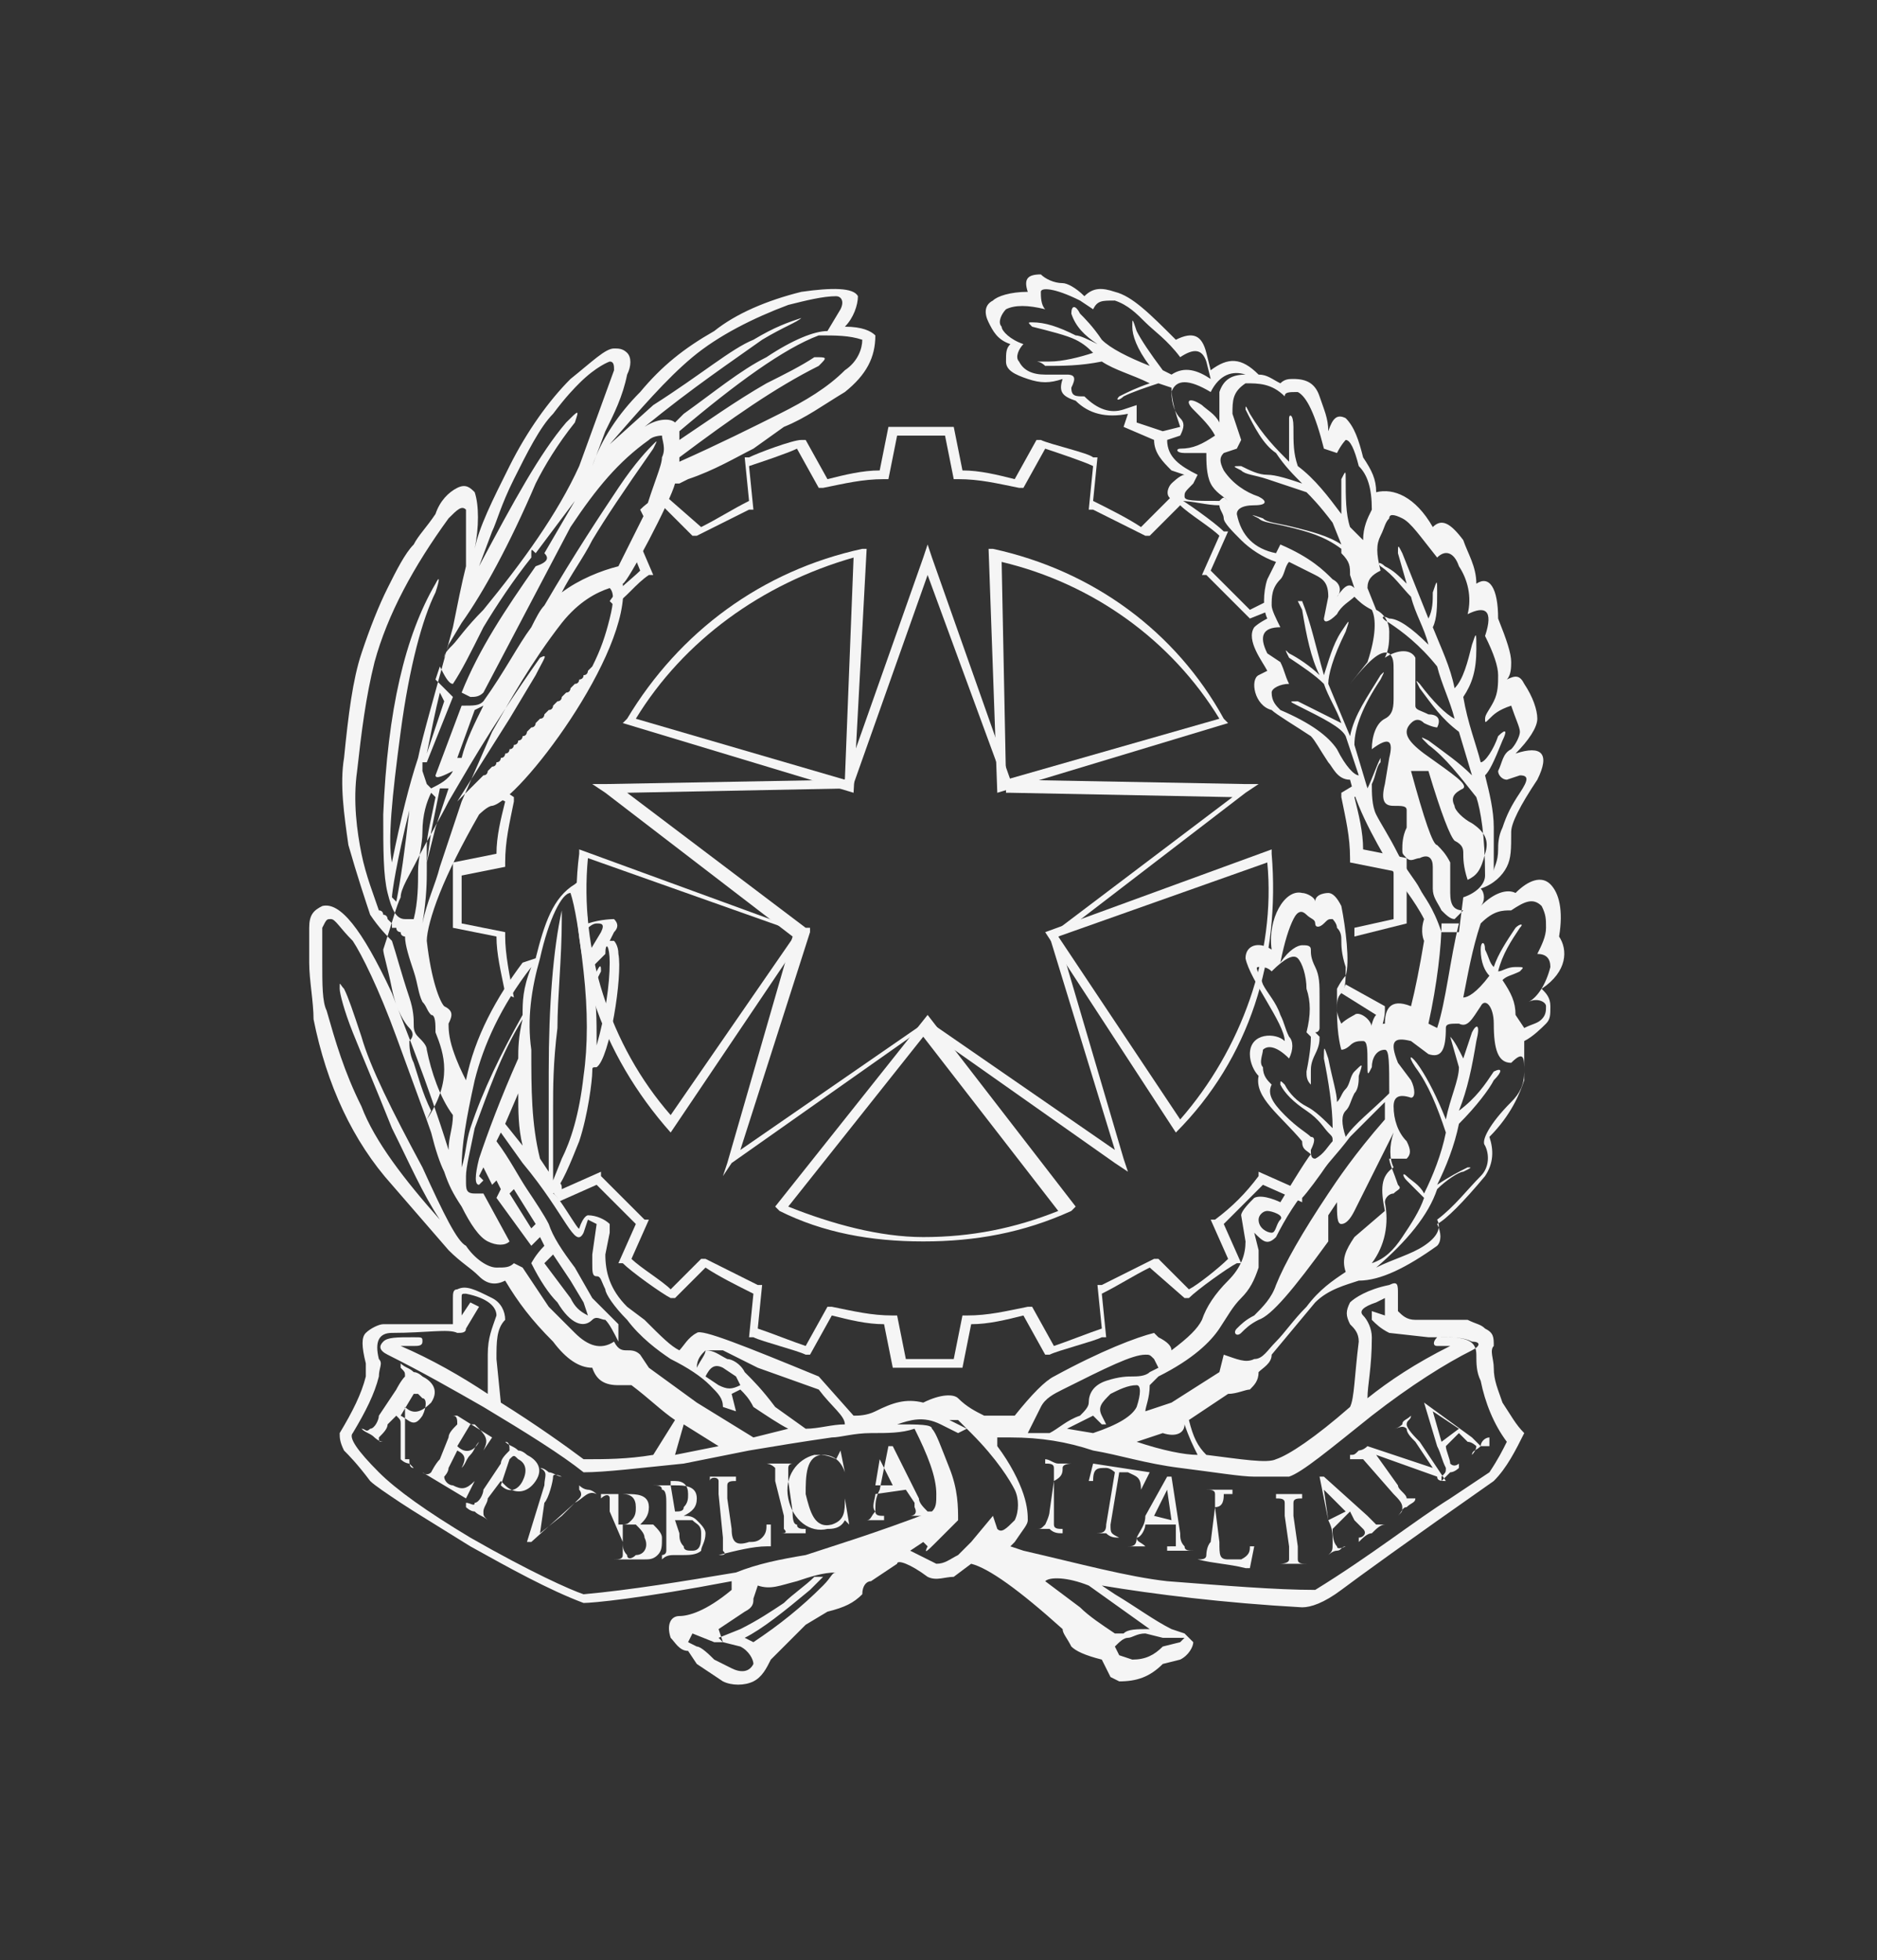 <?xml version="1.0" encoding="utf-8"?>
<svg version="1.1" id="Livello_1" xmlns="http://www.w3.org/2000/svg" xmlns:xlink="http://www.w3.org/1999/xlink" x="0px" y="0px"
	 viewBox="0 0 43.1 45" style="enable-background:new 0 0 43.1 45;" xml:space="preserve">
<rect x="0" y="0" width="43.1" height="45" fill="#333333" stroke="none"/>
<style type="text/css">
	.st0{fill:#F5F5F5;}
	.st1{fill-rule:evenodd;clip-rule:evenodd;fill:#F5F5F5;}
</style>
<g>
	<g>
		<path class="st0" d="M21.2,28.5c-1.2,0-2.3-0.2-3.3-0.7l-0.1-0.1l3.5-4.4l3.4,4.4l-0.1,0.1C23.5,28.3,22.4,28.5,21.2,28.5
			L21.2,28.5z M18.1,27.7c1,0.4,2.1,0.7,3.1,0.7c1.1,0,2.1-0.2,3.1-0.6l-3.1-4L18.1,27.7L18.1,27.7z M27,26l-3-4.6l5.2-1.9v0.1
			C29.4,22,28.7,24.3,27,26L27,26L27,26z M24.3,21.5l2.8,4.2c1.4-1.6,2.2-3.8,2-5.9L24.3,21.5L24.3,21.5z M15.4,26L15.4,26
			c-1.6-1.8-2.4-4.1-2.1-6.4v-0.1l5.2,1.9L15.4,26L15.4,26z M13.5,19.7c-0.2,2.1,0.5,4.3,1.9,5.9l2.9-4.2L13.5,19.7L13.5,19.7z
			 M22.9,18.2l-0.2-5.6h0.1c2.3,0.5,4.2,1.9,5.3,3.9l0.1,0.1L22.9,18.2L22.9,18.2z M23,12.9l0.1,5l4.9-1.4
			C26.9,14.7,25.1,13.4,23,12.9L23,12.9z M19.6,18.2l-5.3-1.6l0.1-0.1c1.2-2,3.1-3.4,5.4-3.9h0.1L19.6,18.2L19.6,18.2z M14.6,16.5
			l4.8,1.4l0.2-5.1C17.5,13.4,15.7,14.7,14.6,16.5L14.6,16.5z"/>
		<path class="st0" d="M21.3,13.2L19.6,18v0.1h-0.1l-5.1,0.1l4.1,3.1h0.1v0.1l-1.6,5l4.2-2.9h0.1h0.1l4.2,2.9l-1.5-4.9v-0.1h0.1
			l4.1-3.1l-5.1-0.1h-0.1v-0.1L21.3,13.2z M19.4,17.9l1.8-5.1l0.1-0.3l0.1,0.3l1.8,5.1l5.4,0.1h0.3l-0.3,0.2l-4.3,3.3l1.5,5.1
			l0.1,0.3l-0.3-0.2l-4.4-3.1l-4.4,3.1L16.6,27l0.1-0.3l1.5-5.2l-4.3-3.3L13.6,18h0.3L19.4,17.9z"/>
		<path class="st1" d="M24.7,37.3c0,0.1,0,0.2,0.1,0.2c0.1,0.1,0.2,0.1,0.3,0.1L24.7,37.3z"/>
		<path class="st1" d="M11.8,28.7L11.8,28.7L11.8,28.7z"/>
		<path class="st1" d="M11.3,27.7l0.5,0.9L11.3,27.7z"/>
		<path class="st1" d="M35.8,21.5c0.1-0.6,0-1-0.2-1.2s-0.5-0.1-0.8,0.2c-0.2-0.1-0.5,0-0.8,0.3c0.1-0.1,0.1-0.3,0-0.4
			c0.3-0.1,0.5-0.3,0.6-0.5s0.1-0.4,0.1-0.8c0-0.2,0.2-0.6,0.6-1.2c0.3-0.6,0.1-0.8-0.5-0.6c0.3-0.3,0.5-0.6,0.5-0.8
			c0-0.2-0.1-0.5-0.3-0.8c-0.1-0.2-0.2-0.2-0.4-0.1c0.1-0.1,0.1-0.3,0.1-0.4c0-0.2-0.1-0.5-0.3-1c0-0.7-0.2-1-0.5-0.8
			c0-0.4-0.2-0.7-0.3-1c-0.3-0.4-0.5-0.5-0.7-0.3c-0.4-0.7-0.9-0.9-1.3-0.8c0-0.3-0.1-0.5-0.3-0.8c-0.1-0.4-0.2-0.7-0.4-0.9
			c-0.2-0.1-0.3,0-0.4,0.3c0-0.3-0.1-0.5-0.2-0.8S30,8.7,29.7,8.7c-0.1,0-0.2,0-0.3,0.1c-0.2-0.1-0.3-0.2-0.5-0.2
			c-0.4-0.4-0.7-0.4-1.1-0.1l-0.1-0.4c-0.1-0.4-0.3-0.5-0.7-0.3c-0.6-0.6-1-1-1.4-1.1c-0.3-0.1-0.5-0.1-0.7,0.1
			c-0.2-0.2-0.4-0.3-0.5-0.3c-0.2,0-0.4-0.1-0.5-0.2c-0.3,0-0.4,0.1-0.3,0.4c-0.4,0-0.7,0.1-0.8,0.2c-0.2,0.1-0.2,0.3-0.1,0.5
			s0.2,0.4,0.5,0.5c-0.1,0.1-0.1,0.2-0.1,0.4s0.2,0.3,0.5,0.4c0.3,0.1,0.5,0.1,0.8,0c-0.1,0.3,0,0.4,0.3,0.5
			c0.3,0.3,0.7,0.4,1.2,0.3l-0.1,0.3l0.7,0.3c0,0.3,0.2,0.5,0.4,0.7l0.3,0.1c-0.1,0-0.3,0.2-0.3,0.2c-0.1,0.1-0.2,0.4,0.2,0.4
			c0.3,0,0.6,0.1,0.9,0.1c0,0.1,0.1,0.2,0.1,0.3s0.2,0.3,0.4,0.5c0.2,0.2,0.5,0.4,0.8,0.5c0,0-0.1,0.2-0.2,0.4
			c-0.1,0.3-0.1,0.7,0,0.9c0,0-0.2,0.1-0.3,0.2c-0.2,0.3,0.2,0.8,0.3,1l-0.2,0.1c-0.2,0.1-0.1,0.7,0.3,0.8c0.1,0.1,0.6,0.4,0.9,0.6
			c0.1,0.1,0.2,0.3,0.4,0.6c0.1,0.1,0.2,0.4,0.5,0.4c0.2,0.8,0.7,1.6,1.1,2.3c0,0,0.4,0.5,0.6,0.9c-0.1,0.3,0,0.5,0,0.5
			c-0.1,0.6-0.2,1.1-0.3,1.5c-0.5-0.2-0.6,0.1-0.6,0.4c0,0-0.2,0-0.3,0.1c0-0.2-0.3-0.4-0.4-0.3c0,0-0.2,0.1-0.3,0.2
			c0,0-0.1-0.2-0.1-0.3c0-0.1,0-0.4,0-0.5c0,0,0.1-0.2,0.2-0.3c0.1-0.3,0-1.1-0.1-1.6c-0.1-0.2-0.2-0.3-0.3-0.3c0,0-0.3,0-0.3,0.2
			c0-0.1-0.2-0.2-0.3-0.2c-0.4-0.1-0.8,0.6-0.7,1.3c-0.3-0.2-0.6-0.1-0.6,0.2c0.1,0.5,0.9,1.5,0.9,1.9c-0.2-0.2-0.8-0.2-0.8,0.3
			c0,0.2,0.1,0.4,0.2,0.5c-0.1,0.5,0.5,0.9,1,1.5c0,0.2,0.1,0.2,0.2,0.3c-0.1,0.1-0.7,1.1-0.7,1.1s-0.4-0.2-0.6-0.1
			c-0.1,0.1-0.3,0.3-0.3,0.4l0.1,0.6c0,0.3-0.1,0.6-0.4,0.9s-0.5,0.6-0.6,0.9c-0.1,0.2-0.3,0.4-0.7,0.7c0-0.1-0.1-0.2-0.3-0.3
			l-0.1-0.1c-0.4,0.1-1.2,0.4-2.3,1c-0.2,0.1-0.5,0.4-0.9,0.9h-0.7c-0.2-0.1-0.4-0.2-0.6-0.4c-0.1-0.1-0.4-0.1-0.8,0.1
			c-0.4-0.1-0.7,0-1.1,0.2c-0.2,0.1-0.4,0.1-0.5,0.1l-0.8-0.9c-1.7-0.7-2.7-1.1-2.8-1c-0.2,0.1-0.3,0.3-0.4,0.4
			c-0.2-0.1-0.4-0.3-0.8-0.7L14.4,30c-0.4-0.4-0.5-0.8-0.5-1.2l0.1-0.5c0-0.1,0-0.1,0-0.2c-0.1-0.1-0.3-0.2-0.5-0.2
			c0,0-0.1,0-0.2,0.3c0,0.1-0.5-0.8-0.6-0.8c0.2-0.2,0.4-0.7,0.6-1.2c0.2-0.6,0.3-1.4,0.3-1.6c0-0.1,0-0.1,0.1-0.1
			c0.3-0.2,0.6-2.1,0.5-2.6c0-0.2-0.1-0.3-0.1-0.3c-0.1,0-0.1,0-0.1,0l0.1-0.2c0.1-0.1,0.1-0.2,0-0.3c0,0-0.3,0-0.6,0.1
			c0-0.3-0.2-0.7-0.2-0.9c0-0.1-0.1,0-0.1,0c-0.5,0.3-0.7,0.9-0.9,1.7L12,22.1c-0.6,0.8-1.1,1.7-1.3,2.7c-0.1-0.2-0.2-0.4-0.3-0.7
			c-0.1-0.3-0.1-0.5-0.1-0.6c0.1-0.2,0.1-0.3-0.1-0.4c-0.1-0.1-0.3-0.6-0.4-1.5c0-0.2,0.1-0.6,0.3-1.1s0.5-1.1,0.9-1.8
			c0,0,0.2-0.2,0.3-0.2c0.6-0.1,3.2-3.5,3-5.1l0,0l0,0c0.1,0,1.1-1.9,1.2-2.3h0.1l0.2-0.1c0.6-0.2,1.1-0.5,1.5-0.7L18,9.8
			c0.5-0.2,0.9-0.5,1.4-0.8c0.5-0.4,0.7-0.8,0.7-1.3c-0.1-0.1-0.3-0.2-0.7-0.2c0.2-0.2,0.3-0.5,0.3-0.7c-0.1-0.2-0.6-0.2-1.3-0.1
			c-0.8,0.2-1.5,0.5-2,0.9C15.7,8,15.2,8.4,14.7,9c-0.5,0.5-0.9,1.1-1.1,1.7l0.3-0.8c0.2-0.4,0.4-0.8,0.5-1.3c0.1-0.2,0.1-0.4,0-0.5
			C14.3,8,14.2,8,14.1,8c-0.2,0-0.5,0.3-1,0.7c-0.5,0.5-1,1.2-1.4,2s-0.7,1.4-0.8,1.9c0.1-0.5,0.1-1,0-1.3c-0.1-0.1-0.2-0.2-0.4-0.1
			c-0.2,0.1-0.4,0.3-0.5,0.6c-0.2,0.3-0.4,0.5-0.5,0.7c-0.2,0.2-0.4,0.6-0.6,1c-0.2,0.4-0.4,0.9-0.6,1.5c-0.2,0.6-0.3,1.4-0.4,2.4
			c-0.1,0.6,0,1.3,0.1,2c0.2,0.7,0.4,1.3,0.5,1.6c0.2,0.3,0.4,0.5,0.5,0.6c0.1,0.3,0.2,0.7,0.4,1.3c0.1,0.3,0.1,0.5,0.1,0.6
			s0,0.2,0.1,0.3c0.1,0.1,0.2,0.2,0.2,0.3c0.1,0.5,0.3,1.1,0.6,1.5c0,0.3-0.1,0.5-0.1,0.8c-0.5-1.6-1-2.8-1.3-3.6
			c-0.7-1.5-1.2-2.1-1.6-2c-0.2,0.1-0.3,0.2-0.3,0.5c0,0.1,0,0.4,0,0.8s0.1,0.9,0.1,1.3c0.3,1.5,0.9,2.8,1.8,3.8l1.3,1.5
			c0.3,0.3,0.5,0.4,0.7,0.6s0.4,0.2,0.6,0.1c0.3,0.5,0.6,0.9,1.1,1.4c0.3,0.4,0.6,0.6,0.9,0.6c0.1,0.3,0.3,0.4,0.6,0.4h0.3
			c0.4,0.3,0.7,0.6,1,0.8L15,33.4c-0.6,0.1-1.1,0.1-1.6,0.1c-0.4-0.3-1.1-0.8-1.9-1.3l-0.1-1c0-0.4,0-0.7,0.2-0.9
			c0-0.2-0.1-0.4-0.3-0.5c-0.4-0.2-0.6-0.3-0.8-0.2c-0.1,0-0.1,0.1-0.1,0.2v0.6H8.8c-0.1,0-0.3,0.1-0.4,0.2c-0.1,0.1-0.1,0.3,0,0.7
			c0,0.1,0,0.2,0,0.3c-0.1,0.4-0.3,0.8-0.6,1.3c0,0.1,0,0.2,0.1,0.4C8,33.4,8.2,33.6,8.5,34c0.1,0.1,0.4,0.3,0.7,0.5s0.8,0.5,1.6,1
			c0.9,0.5,1.8,1,2.6,1.3c0.2,0,1.3-0.1,3.4-0.5v0.2c-0.6,0.5-1,0.6-1.2,0.6s-0.3,0.2-0.2,0.5c0.1,0.1,0.2,0.3,0.4,0.3l0.2,0.3
			l0.6,0.4c0.2,0.1,0.5,0.1,0.7,0s0.3-0.3,0.4-0.5l0.1-0.1l0.7-0.7L19,37c0.4-0.1,0.6-0.2,0.8-0.4c0-0.2,0.1-0.3,0.2-0.3l0.6-0.4
			c0-0.1,0.3,0,0.7,0.3c0.2,0.1,0.4,0,0.6,0l0.4-0.3c0.4,0.1,1.1,0.6,2.1,1.5c0,0.1,0.1,0.2,0.2,0.4c0.1,0.1,0.3,0.2,0.7,0.3
			l0.2,0.4l0.2,0.1c0.4,0,0.7-0.1,1-0.4l0.4-0.1c0.2-0.1,0.3-0.3,0.3-0.4l-0.2-0.2l-0.3-0.1c-0.4-0.2-0.8-0.5-1.3-0.8l-0.3-0.2
			c1.2,0.2,2.8,0.4,4.6,0.5c0.2,0,0.5-0.1,0.9-0.4c0.4-0.3,1.5-1.1,3.5-2.5c0.3-0.3,0.5-0.7,0.7-1.1c-0.2-0.2-0.3-0.4-0.5-0.7
			c-0.1-0.3-0.2-0.5-0.2-0.8c0-0.2-0.1-0.4,0-0.5c0-0.2,0-0.3-0.2-0.4c-0.1-0.1-0.2-0.1-0.4-0.2c-0.4,0-0.8,0-1.2,0
			c-0.2,0-0.3-0.1-0.4-0.2v-0.4c0-0.2,0-0.3-0.2-0.2c-0.5,0.1-0.8,0.3-0.9,0.4c-0.1,0.2-0.1,0.3,0,0.5c0.1,0.1,0.2,0.2,0.2,0.4
			c-0.1,0.8-0.1,1.3-0.2,1.5c-0.8,0.7-1.4,1.1-1.7,1.2c-0.2,0.1-0.8,0-1.6-0.1c-0.2-0.2-0.3-0.4-0.4-0.8c0.3-0.2,0.6-0.4,0.9-0.6
			c0.2,0,0.4-0.1,0.5-0.1c0.1-0.1,0.2-0.2,0.2-0.4c0.1-0.1,0.3-0.2,0.3-0.4l1-1.2c0.3-0.3,0.7-0.4,1-0.5c0.5,0,1.1-0.3,1.8-0.8
			c0.1-0.1,0.1-0.3,0-0.5c0.2-0.1,0.6-0.5,1.1-1.1c0.2-0.3,0.2-0.6,0.1-0.9c0.5-0.5,0.7-1,0.8-1.3c0-0.3,0-0.6,0-0.9
			c0.2-0.1,0.4-0.3,0.5-0.4s0.1-0.2,0.1-0.4c0-0.2-0.1-0.3-0.2-0.4C36,22.3,36,21.8,35.8,21.5 M26.7,9.9l-0.6-0.2V9.3l-0.3,0.1
			c-0.3,0.1-0.6,0-0.9-0.3c-0.2,0-0.3,0-0.3-0.2c0.1-0.2,0.1-0.3-0.1-0.3H24c-0.3,0-0.5-0.1-0.6-0.3c-0.1-0.1,0-0.3,0.1-0.4
			C23.2,7.8,23,7.6,23,7.5c-0.1-0.1,0-0.3,0.1-0.4C23.3,7,23.6,7,24,7.1c-0.1-0.1-0.1-0.3-0.1-0.4s0.3-0.1,0.9,0.2l0.3,0.2
			c0.1-0.2,0.2-0.2,0.5-0.2c0.3,0.1,0.5,0.3,0.7,0.5s0.5,0.4,0.8,0.8C27.4,8,27.6,8,27.7,8.3l0.1,0.4c-0.3-0.2-0.6-0.3-0.9-0.1
			l-0.2-0.1c-0.3-0.4-0.5-0.7-0.6-0.9C26,7.3,26,7.3,26,7.5c0,0.2,0.1,0.5,0.4,0.9c-0.5-0.2-0.9-0.4-1.1-0.6
			c-0.2-0.3-0.4-0.5-0.5-0.6c-0.1-0.2-0.2-0.2-0.2,0c0.1,0.3,0.3,0.5,0.6,0.7c-0.2-0.1-0.4-0.2-0.5-0.2c-0.4-0.2-0.7-0.3-1-0.3
			c-0.1,0-0.1,0,0,0.1c0.4,0.1,0.8,0.2,1,0.3C24.9,7.9,25,8,25.1,8.1c-0.3,0.1-0.7,0.2-1,0.2c-0.2,0-0.3,0-0.3,0s0.1,0,0.2,0.1
			c0.4,0,0.8,0,1.3-0.1c0.3,0.2,0.7,0.3,1.1,0.5c-0.3,0.1-0.5,0.2-0.7,0.3c-0.1,0.1,0,0.1,0.1,0C26,9,26.3,8.9,26.6,8.8l0.3,0.1
			c0,0.3,0.1,0.6,0.2,0.9L26.7,9.9z M28,11.5c-0.6,0-0.8,0-0.8-0.1s0-0.1,0.2-0.3l0.1-0.2c-0.4-0.2-0.7-0.4-0.7-0.8l0.3-0.1
			c0.1-0.2,0.1-0.3,0-0.4S26.9,9.3,26.9,9c0.1-0.3,0.4-0.3,0.9,0c0.2-0.4,0.5-0.5,0.8-0.4c-0.3,0-0.5,0.1-0.6,0.4c0,0.2,0,0.4,0,0.7
			c-0.1-0.2-0.3-0.3-0.4-0.4c-0.3-0.2-0.4-0.1-0.2,0.1c0.2,0.2,0.4,0.4,0.5,0.6c-0.3,0.2-0.5,0.3-0.8,0.3c-0.1,0-0.1,0.1,0.1,0.1
			c0.1,0,0.3,0,0.5,0c0,0.2,0,0.5,0.1,0.7s0.3,0.3,0.4,0.4C28.1,11.4,28.1,11.4,28,11.5 M28.4,11.8c0-0.1,0.1-0.2,0.4-0.2
			s0.3-0.1,0.1-0.2c-0.3-0.1-0.6-0.3-0.8-0.6c-0.1-0.2-0.1-0.3,0-0.4l0.3-0.1l0.1-0.2l-0.2-0.6c0-0.3,0-0.5,0.3-0.7
			c0.3,0,0.6,0,0.9,0.3C29.5,9,29.6,9,29.8,9c0.2,0.1,0.4,0.5,0.6,1.3l0.3,0.1c0.1-0.2,0.2-0.3,0.2-0.3c0.1,0,0.2,0.2,0.3,0.6
			c0.2,0.2,0.3,0.5,0.3,1c-0.1,0.2-0.2,0.4-0.2,0.7L31,12.1c-0.1-0.3-0.1-0.7-0.1-1.1c0-0.2,0-0.2-0.1,0c0,0.3,0,0.6,0,0.8
			c-0.3-0.4-0.6-0.8-1-1.1c-0.1-0.3-0.1-0.5-0.1-0.9c0-0.3-0.1-0.3-0.1-0.2c0,0.3,0,0.7,0,1c-0.3-0.3-0.6-0.6-0.9-1.1
			c-0.1-0.2-0.1-0.2-0.1-0.1c0.2,0.4,0.4,0.8,0.7,1c0.2,0.3,0.4,0.5,0.6,0.7c-0.3-0.1-0.6-0.2-0.8-0.2c-0.2,0-0.4-0.1-0.6-0.2
			c-0.2,0-0.2,0,0,0.1c0.1,0.1,0.3,0.1,0.6,0.2c0.3,0.1,0.6,0.2,0.9,0.3c0.1,0.1,0.3,0.3,0.6,0.7l0.2,0.5c-0.3-0.2-0.7-0.3-1.1-0.4
			C29.3,12,29.1,12,29,11.9c-0.3-0.1-0.3-0.1-0.1,0c0.1,0.1,0.3,0.1,0.7,0.2c0.4,0.1,0.8,0.2,1.2,0.5v0.1C31,12.9,31,13,31,13.2
			l0.1,0.3c-0.1-0.1-0.2-0.1-0.4,0.2c0.1-0.1,0.1-0.3-0.1-0.4c-0.2-0.2-0.5-0.5-1.2-0.8l-0.1,0.2C28.8,12.6,28.5,12.3,28.4,11.8
			 M32.6,20.4c-0.1-0.2-0.3-0.4-0.5-0.8s-0.4-0.7-0.5-0.9c-0.1-0.2-0.1-0.5-0.1-0.7c0.1-0.2,0.1-0.4,0.2-0.5c0-0.1,0-0.1,0-0.1
			c-0.1,0.2-0.2,0.5-0.3,0.7l-0.3-1c0-0.4,0.2-0.9,0.6-1.5c0.1-0.2,0.1-0.2,0-0.1c-0.3,0.5-0.6,0.9-0.7,1.4l-0.5-1.2
			c0-0.2,0.1-0.6,0.4-1.2c0.1-0.3,0.1-0.3-0.1,0s-0.3,0.7-0.4,1c-0.2-0.7-0.3-1.2-0.5-1.7h-0.1l0.1,0.2c0.1,0.6,0.2,1.1,0.4,1.5
			c-0.2-0.2-0.5-0.4-0.7-0.5c-0.1-0.1-0.1-0.1,0,0.1c0.3,0.2,0.6,0.4,0.8,0.6c0.1,0.3,0.3,0.6,0.4,0.9c-0.2-0.1-0.6-0.3-1-0.5
			c-0.2,0-0.2,0,0,0.1c0.6,0.3,1,0.5,1.1,0.7l0.3,0.9c-0.1,0-0.3-0.2-0.5-0.6c-0.2-0.3-0.6-0.6-1.3-0.9c-0.1-0.1-0.2-0.2-0.2-0.4
			c0-0.1,0.2-0.2,0.4-0.2c-0.1-0.2-0.1-0.3-0.2-0.5L29.1,15c-0.2-0.4-0.1-0.6,0.3-0.6c-0.1-0.2-0.2-0.4-0.2-0.5c0-0.2,0-0.4,0.2-0.6
			c0.1-0.1,0.1-0.3,0.2-0.4c0.2,0.1,0.4,0.2,0.6,0.3s0.3,0.2,0.3,0.5l-0.1,0.5c0,0.1,0.1,0.1,0.3-0.1c0.1-0.2,0.3-0.3,0.4-0.4
			c0.1,0.1,0.2,0.2,0.4,0.3c0.1,0.2,0.1,0.6-0.1,1.2L31,15.7c0.4-0.5,0.7-0.8,0.9-0.7c0.1,0.1,0.1,0.2,0.1,0.4s0,0.4,0,0.6
			s0,0.4-0.2,0.5s-0.3,0.4-0.3,0.7c0.4-0.3,0.5-0.2,0.4,0.2L31.8,18c-0.1,0.4,0,0.5,0.2,0.5s0.3,0,0.3,0.1s0,0.2,0,0.4
			c-0.1,0.2-0.1,0.4-0.1,0.5s0,0.1,0.1,0.2s0.2,0,0.3,0c0.2-0.1,0.3,0,0.3,0.2s0,0.3,0,0.5s0.1,0.3,0.2,0.5c0.1,0.1,0.2,0.2,0.3,0.2
			l0.2-0.2c-0.2,0-0.3-0.1-0.3-0.4s0-0.5,0-0.7c-0.1-0.2-0.2-0.3-0.3-0.4c-0.1,0-0.3-0.6-0.6-1.7h0.4c0.3,1,0.5,1.5,0.6,1.6
			c0.2,0.1,0.2,0.2,0.2,0.3c0,0.1,0,0.3,0.1,0.6c0.2-0.1,0.3-0.2,0.4-0.6c0.1-0.3,0-0.5-0.3-0.7c-0.2-0.1-0.4-0.3-0.4-0.4
			c-0.1-0.2,0-0.3,0.2-0.4c0.1-0.1-0.2-0.3-0.9-0.8c-0.4-0.3-0.5-0.5-0.3-0.7c0.1-0.1,0.2-0.1,0.3,0c0.2,0.1,0.3,0.1,0.3,0.1
			c0.1-0.2,0-0.3-0.2-0.3c-0.2-0.1-0.3-0.1-0.3-0.2c0-0.4,0-0.6,0-0.7c0-0.1,0-0.3,0-0.4c-0.1-0.2-0.4-0.2-0.7,0
			c0.1-0.2,0.1-0.4,0.1-0.6c0-0.2-0.1-0.4-0.3-0.5l-0.2-0.5c0-0.2,0.1-0.3,0.3-0.4c-0.1-0.4-0.1-0.6,0-0.8s0.1-0.3,0.2-0.4
			c0-0.1,0.1-0.1,0.3,0s0.4,0.4,0.8,0.9c0.2-0.2,0.4-0.1,0.5,0.2c0.2,0.3,0.3,0.7,0.2,1.1c0.4-0.2,0.6-0.1,0.4,0.5
			c0.2,0.4,0.3,0.7,0.3,0.9s0,0.4-0.1,0.6c-0.1,0.2-0.2,0.3-0.2,0.4s0,0.1,0.1,0s0.2-0.2,0.5-0.3c0.1,0.3,0.2,0.5,0.2,0.6
			s-0.1,0.3-0.2,0.4c-0.2,0.1-0.2,0.3-0.3,0.5c0,0.1,0.1,0.2,0.2,0.2l0.3-0.1c0.2,0,0.2,0.1,0,0.4s-0.3,0.5-0.4,0.8
			c-0.1,0.2-0.1,0.4-0.1,0.5c0,0.3-0.1,0.4-0.1,0.5c0-0.3,0-0.7,0-1c0-0.4-0.1-0.8-0.2-1.2c0.1-0.1,0.2-0.3,0.4-0.8
			c0.1-0.2,0.1-0.3-0.1-0.1c-0.1,0.3-0.3,0.6-0.4,0.6c-0.1-0.4-0.3-0.9-0.4-1.5c0.2-0.3,0.3-0.6,0.3-1.1c0-0.4,0-0.4-0.1-0.1
			c-0.1,0.4-0.2,0.8-0.4,1c-0.1-0.5-0.3-0.9-0.5-1.4c0.1-0.2,0.1-0.5,0.1-0.8s0-0.3-0.1,0c0,0.2,0,0.4-0.1,0.6l-0.4-1l-0.2-0.5
			c-0.1-0.2-0.1-0.2-0.1,0l0.2,0.7c-0.2-0.2-0.3-0.3-0.5-0.4c-0.1-0.1-0.2-0.1-0.1,0c0.3,0.2,0.5,0.5,0.7,0.7
			c0.1,0.4,0.3,0.7,0.4,1.1c-0.4-0.4-0.7-0.6-0.9-0.6c-0.2-0.1-0.2,0,0,0.1c0.3,0.2,0.7,0.5,1.1,1c0.1,0.4,0.3,0.8,0.4,1.2
			c-0.2-0.1-0.5-0.4-0.8-0.8c-0.1-0.1-0.1-0.1,0,0.1c0.3,0.4,0.5,0.7,0.9,1l0.3,1c-0.3-0.3-0.6-0.5-1-0.8c-0.2-0.1-0.2-0.1,0,0.1
			c0.4,0.3,0.7,0.7,1.1,1.2c0.1,0.3,0.2,0.9,0.2,1.8c0,0.2-0.2,0.4-0.5,0.5l-0.1,0.8h-0.4C32.9,20.8,32.7,20.6,32.6,20.4 M33.1,21.2
			c0.1,0,0.2,0,0.4,0C33.3,22,33.2,23,33,23.6l-0.2-0.1C33,22.6,33.1,21.7,33.1,21.2 M30.1,26.1c-0.1-0.1-0.3-0.2-0.6-0.5
			c-0.3-0.3-0.4-0.5-0.3-0.7c-0.1-0.1-0.2-0.2-0.2-0.4c-0.1-0.1,0-0.3,0-0.4c0.1-0.1,0.3-0.1,0.6,0.2c0.1-0.2,0.1-0.4,0-0.5
			c-0.1-0.2-0.1-0.3-0.2-0.5c-0.1-0.3-0.3-0.5-0.4-0.7c-0.1-0.3-0.2-0.4-0.1-0.4s0.2,0,0.3,0.1c0.3-0.3,0.5-0.4,0.6-0.3
			s0.2,0.4,0.2,0.7c0.1,0.3,0.1,0.6,0,1v0l0.1,0.1c0,0.1,0,0.3-0.1,0.8c0,0.1,0,0.2,0.1,0.3c0-0.1,0-0.2,0-0.3c0-0.1,0-0.2,0.1-0.4
			c0.1-0.2,0.1-0.3,0.1-0.4c0,0,0,0-0.1-0.1c0.1,0,0.1-0.1,0.1-0.1c0-0.1,0-0.1,0-0.2s0-0.2,0-0.5s0-0.5-0.1-0.7s-0.1-0.3-0.1-0.4
			s-0.1-0.1-0.2-0.1s-0.3,0.1-0.5,0.4c0.1-0.5,0.2-0.8,0.3-1c0.1-0.2,0.2-0.2,0.3-0.1c0.1,0.1,0.2,0.1,0.2,0.2s0.1,0.1,0.2,0
			s0.1-0.1,0.2-0.1c0,0,0.1,0.1,0.1,0.2c0.1,0.1,0.1,0.2,0.1,0.3c0,0.1,0,0.3,0.1,0.6c0,0.3,0,0.5-0.1,0.6s-0.1,0.2-0.1,0.4
			c0,0.6,0.1,0.9,0.1,0.9c0.1,0,0.2-0.1,0.2-0.1c0.1-0.1,0.2-0.1,0.3-0.1c0.1,0,0.1,0.2,0.1,0.5s0,0.3,0.1,0.1
			c0-0.2,0.1-0.4,0.3-0.4c0.1,0,0.1,0.3,0.1,1c-0.4,0.4-0.8,0.7-1,1c-0.1-0.3-0.1-0.5,0-0.6s0.1-0.2,0.2-0.4
			c0.1-0.1,0.1-0.3,0.1-0.4c0.1-0.3,0.1-0.3-0.1-0.1C31,24.7,31,24.9,30.9,25s-0.1,0.2-0.2,0.3c0-0.2-0.1-0.5-0.2-1
			c-0.1-0.3-0.1-0.3-0.1,0c0.1,0.5,0.2,1.1,0.2,1.6c-0.2-0.2-0.4-0.4-0.6-0.5s-0.4-0.3-0.5-0.5c-0.1-0.1-0.1-0.1-0.1,0
			c0.1,0.2,0.3,0.4,0.6,0.6c0.3,0.2,0.4,0.4,0.5,0.5s0.1,0.1,0.1,0.2c-0.1,0.1-0.2,0.3-0.4,0.4c-0.1,0-0.1-0.1-0.1-0.2
			C30.2,26.2,30.2,26.1,30.1,26.1 M29.1,27.8c0.1,0,0.4,0.1,0.3,0.2s-0.1,0.3-0.2,0.3s-0.3-0.1-0.3-0.3C28.9,27.9,29,27.8,29.1,27.8
			 M23.9,32.3c0.1-0.2,0.3-0.3,0.5-0.4c1-0.5,1.6-0.8,1.9-0.8c0.1,0,0.1,0,0.2,0.1l0.1,0.2l-0.2,0.1c-0.1,0.1-0.3,0.1-0.4,0.1
			s-0.3,0-0.6,0.1C25.1,31.8,25,32,25,32.2c0,0.1-0.1,0.2-0.2,0.3c-0.3,0.1-0.5,0.3-0.7,0.4h-0.5L23.9,32.3z M25.3,32.5
			c-0.1-0.2,0-0.3,0.2-0.5c0.2-0.1,0.4-0.2,0.6-0.2c0.1,0,0.1,0.2,0,0.5c-0.1,0.2-0.4,0.4-1,0.6l-0.6-0.1l0.6-0.3l0.2,0.2h0.1
			L25.3,32.5z M16.2,31c0.1,0,0.2,0,0.4,0l0.8,0.4l1.4,0.5c0.3,0.4,0.6,0.6,0.6,0.8c-0.3,0-0.6,0.1-0.9,0.1l-0.7-0.5
			c-0.3-0.4-0.5-0.6-0.7-0.8c-0.1-0.2-0.3-0.3-0.4-0.3C16.5,31.1,16.4,31,16.2,31c0,0.1-0.1,0.2-0.2,0.4l0,0
			C16,31.2,16.1,31.1,16.2,31 M17,31.8c-0.2,0.1-0.3,0.1-0.5,0l-0.3-0.2c0.1-0.2,0.2-0.3,0.4-0.2l0.3,0.2L17,31.8z M14,22.1
			c0,0.5-0.1,1.2-0.3,1.9c0-0.6,0-1.1-0.1-1.3l0.2-0.4c0-0.1,0-0.2-0.1,0l-0.1,0.2v-0.3l0.3-0.3C13.9,21.6,14,21.7,14,22.1
			 M13.7,21.2c0.1,0,0.2,0,0.1,0.2l-0.3,0.5c0-0.2-0.1-0.4-0.1-0.5C13.5,21.3,13.6,21.2,13.7,21.2 M12.4,22c0.2-0.9,0.5-1.5,0.7-1.5
			c0.1,0.3,0.2,0.9,0.3,1.8s0.1,1.7,0,2.4c-0.1,0.9-0.3,1.5-0.5,1.9l-0.2,0.5c0-0.7,0-1.3,0-1.7c0-0.4,0-1,0.1-1.8
			c0-0.7,0.1-1.6,0.1-2.5c0-0.2,0-0.3,0-0.2c-0.2,0.9-0.3,2.2-0.3,3.7v1v1.3l-0.2-0.3c-0.2-0.8-0.2-1.6-0.2-2.5
			C12.1,23.4,12.2,22.7,12.4,22 M10.9,24.8c0.2-0.8,0.6-1.7,1.3-2.6C12,22.7,12,23,12,23.3c-0.5,0.9-0.9,1.7-1.2,2.6
			c-0.1,0.3-0.1,0.6-0.2,0.9C10.6,26.3,10.7,25.7,10.9,24.8 M12,26.3l-0.4-0.5l0.3-0.7C11.9,25.5,11.9,25.9,12,26.3 M19.8,7.8
			c0,0.2-0.1,0.5-0.4,0.7c-0.4,0.4-0.9,0.7-1.5,1s-1.4,0.7-2.3,1.1v-0.1c1.2-0.9,2.2-1.6,3.2-2.1C19,8.2,19,8.2,18.7,8.2
			c-0.3,0.2-0.7,0.4-1.1,0.6c-0.7,0.4-1.4,0.9-2,1.3V9.9C16.9,8.8,18,8,18.8,7.7C19.2,7.7,19.5,7.7,19.8,7.8 M15.9,8.2
			c0.6-0.5,1.4-0.9,2.2-1.2c0.4-0.1,0.8-0.2,1.1-0.2c0.1,0,0.2,0.1,0.1,0.3L19,7.6c-0.3,0-0.8,0.2-1.4,0.6C17,8.5,16.4,9,15.7,9.5
			l-0.2,0.2c-0.1-0.1-0.4-0.1-0.7,0.1c1.1-0.9,2-1.5,2.7-2c0.5-0.3,0.8-0.4,0.9-0.5c-0.3,0.1-0.6,0.2-1.1,0.5
			C16.8,8,16.1,8.6,15,9.3l-1,0.9C14.7,9.4,15.3,8.7,15.9,8.2 M14.9,10.1C15,10,15.2,10,15.2,10c0,0.1,0.1,0.3,0,0.5
			c0,0.2-0.2,0.6-0.4,1.3L14.2,13c-0.4,0.1-0.9,0.3-1.3,0.6c0.2-0.4,0.5-0.8,0.7-1.2c0.3-0.5,0.7-1.1,1.4-2.1c0.1-0.2,0.1-0.2,0-0.1
			c-0.1,0.1-0.4,0.4-0.8,1c-0.4,0.6-1,1.5-1.7,2.7c-0.1,0.1-0.2,0.3-0.3,0.5c-0.3,0.4-0.6,1-1.1,1.7c-0.1,0.1-0.2,0.1-0.5,0.1
			L10,17.8c0,0.1,0.2,0,0.4-0.1c-0.1,0.2-0.3,0.3-0.5,0.4L9.8,18l-0.1-0.3v-0.2h0.1l0.6-1.5L10,15.6l0.1-0.3
			c0.1,0.2,0.2,0.4,0.3,0.4c0.2-0.3,0.4-0.7,0.7-1.3c0.3-0.5,0.7-1.1,1.1-1.6v-0.1c0-0.1,0-0.1,0.1,0l0.9-1.2l-0.7,1.2
			c0.1,0.1,0.1,0.2-0.2,0.3c-0.7,1-1.3,1.9-1.7,2.9l0.2,0.1c0.1,0,0.2,0,0.3-0.1l1-1.9l1-1.9C13.7,11.2,14.2,10.6,14.9,10.1
			 M11.1,16.2c-0.2,0.4-0.4,0.8-0.5,1.2h-0.1l0.4-1.1L11.1,16.2z M10.3,18.1L10,19l-0.2,0.8l0.1-0.7l0.1-0.5l0.1-0.5L10.3,18.1z
			 M9.8,17.3c0.1-0.5,0.2-1,0.3-1.4l0.1,0.2L9.8,17.3z M12.3,11.1c0.2-0.4,0.5-0.9,0.9-1.4c0.1-0.3,0.1-0.3-0.2,0
			c-0.6,0.7-1.2,1.8-2,3.3l0.3-0.8c0.1-0.2,0.2-0.6,0.5-1.2c0.3-0.6,0.6-1.2,0.9-1.5c0.3-0.4,0.5-0.6,0.6-0.7
			C13.7,8.4,14,8.3,14,8.3c0.1,0,0.1,0.1,0.1,0.2l-0.8,2.2c-0.5,1.1-1.3,2.2-2.2,3.3c-0.4,0.4-0.6,0.7-0.7,0.8
			c-0.1,0.1-0.2,0.2-0.2,0.3l0.1-0.3l0.3-0.5C11.1,13.6,11.7,12.5,12.3,11.1 M10,23.7c0-0.2,0-0.4-0.1-0.4c-0.1-0.1-0.1-0.2-0.2-0.3
			c-0.1-0.2-0.1-0.4-0.2-0.7c-0.1-0.3-0.2-0.6-0.2-0.8l0,0l0,0c0,0-0.1,0-0.1-0.1l0,0c0,0-0.1,0-0.1-0.1l0,0c0,0,0,0-0.1,0l0,0l0,0
			l0,0c0,0,0,0,0-0.1l0,0c0,0,0,0-0.1-0.1l0,0c0,0,0-0.1-0.1-0.1l0,0c0,0,0-0.1-0.1-0.1c-0.1-0.3-0.3-0.8-0.4-1.3
			c-0.1-0.5-0.2-1.2-0.1-1.9c0.1-0.9,0.2-1.7,0.4-2.5c0.3-1.1,0.9-2.2,1.7-3.3c0.2-0.2,0.3-0.3,0.4-0.2c0,0.5,0,0.9,0,1.3
			c-0.1,0.4-0.2,0.9-0.3,1.4c-0.4,1.5-0.7,2.5-0.8,3C9.4,18,9.2,18.8,9,19.8c-0.1-0.5,0-1.5,0.2-3s0.5-2.6,0.8-3.2
			c0.1-0.3,0.1-0.4,0-0.2c-0.7,1.2-1.1,2.9-1.2,5.3c0,0.8,0,1.4,0.1,1.8s0.2,0.6,0.4,0.6h0.1h0.1c0.1-0.4,0.1-0.8,0.1-1.1
			c0-0.3,0.1-0.6,0.1-0.9c0-0.4,0.1-0.7,0.2-0.9l0.1,0.1c-0.1,0.5-0.2,0.9-0.2,1.1s0,0.4,0,0.6s0,0.6-0.1,1.2
			c0.1-0.5,0.3-0.9,0.4-1.3l0.5-1.5l0.7-1.6c0.4-0.7,0.9-1.6,1.6-2.5c0.4-0.5,0.8-0.7,1.1-0.8c0.1,0.1,0.1,0.3,0,0.7
			s-0.2,0.7-0.4,1.1l0,0l0,0l-0.1,0.1c0,0,0,0.1-0.1,0.1c0,0.1-0.1,0.1-0.1,0.1s0,0.1-0.1,0.1l-0.1,0.1c0,0,0,0.1-0.1,0.1L12.9,16
			c0,0,0,0.1-0.1,0.1l-0.1,0.1c0,0,0,0.1-0.1,0.1l-0.1,0.1c0,0,0,0.1-0.1,0.1l-0.1,0.1c0,0,0,0.1-0.1,0.1l-0.1,0.1
			c0,0,0,0.1-0.1,0.1c0,0,0,0.1-0.1,0.1c0,0,0,0.1-0.1,0.1c0,0,0,0.1-0.1,0.1c0,0,0,0.1-0.1,0.1c0,0,0,0.1-0.1,0.1
			c0,0,0,0.1-0.1,0.1c0,0,0,0.1-0.1,0.1c0,0,0,0-0.1,0.1c0,0,0,0.1-0.1,0.1c0,0,0,0-0.1,0.1c0,0,0,0-0.1,0.1c0,0,0,0-0.1,0.1
			l-0.1,0.1c0,0,0,0-0.1,0.1l-0.1,0.1l1.2-1.9l0.6-1c0.2-0.4,0.3-0.5,0.1-0.4c-1.2,1.7-1.8,2.8-2.1,3.3c-0.2,0.4-0.5,0.9-0.7,1.3
			s-0.4,0.7-0.4,0.9c-0.1,0.2-0.2,0.6-0.4,1.2c0,0.1,0.1,0.4,0.2,0.9c0.1,0.5,0.3,0.8,0.4,0.9c0.1,0.1,0.1,0.2,0,0.3
			c0,0.1,0,0.3,0.1,0.5c0.1,0.3,0.2,0.7,0.4,1.1l-0.1,0.2C10.4,24.8,10.2,24.2,10,23.7 M9.4,18.6c-0.1,0.9-0.2,1.6-0.3,2.1L9,20.6
			C9,20.5,9.1,19.8,9.4,18.6 M14.9,31.4l-0.2-0.3C14.6,31,14.5,31,14.4,31s-0.2,0-0.3-0.2c-0.3,0.2-0.6,0.1-0.9-0.2L12.6,30L12,29.1
			L11.8,29c-0.1,0.1-0.2,0.1-0.4,0.1s-0.5-0.2-0.7-0.5c-0.2-0.1-0.5-0.7-1-1.8c-0.7-1.3-1.2-2.3-1.4-3c-0.2-0.6-0.3-0.9-0.4-1.1
			c-0.1-0.1-0.1-0.2-0.1,0c0,0.1,0.1,0.5,0.3,1c0.2,0.5,0.5,1.2,0.9,2.2c0.4,0.8,0.7,1.5,1.1,2.1c-0.8-0.9-1.5-1.8-1.8-2.6
			c-0.4-0.8-0.6-1.5-0.8-2.2c-0.1-0.2-0.1-0.6-0.1-1.1s0-0.8,0-0.8c0.1-0.2,0.1-0.2,0.2-0.2s0.2,0.2,0.5,0.5c0.2,0.3,0.6,1.1,1,2.2
			s0.7,1.9,0.8,2.2c0.1,0.4,0.2,0.7,0.3,0.9c0.1,0.3,0.2,0.5,0.4,0.8c0.2,0.4,0.4,0.7,0.6,0.8l0,0l0,0l0,0c0.2,0.1,0.4,0.1,0.5,0
			l-0.6-1.1c-0.1,0-0.1,0-0.2,0l0,0l0,0l0,0l0,0l0,0l0,0l0,0c-0.2,0-0.2-0.1-0.2-0.3l0,0l0,0c0,0,0,0,0-0.1c0-0.2,0.1-0.6,0.2-1.1
			c0.3-0.8,0.6-1.7,1.1-2.5c-0.1,0.4-0.1,0.7-0.1,0.9c-0.4,0.9-0.7,1.7-0.9,2.3c-0.1,0.4-0.1,0.6,0,0.6l0.1-0.1L11,27l0.1-0.2
			l0.2,0.4l0.1-0.1l0.1,0.2l-0.1,0.2l0.8,1.1l0.2-0.2l0.1,0.2c-0.2,0.2-0.3,0.4-0.3,0.4c0.2,0.4,0.4,0.7,0.6,0.9
			c0.3,0.5,0.6,0.6,0.8,0.4c0.1-0.1,0.2,0,0.3,0c0.1,0.1,0.2,0.3,0.3,0.5v-0.4l-0.6-0.6l-0.4-0.7c-0.3-0.4-0.5-0.7-0.6-1
			c-0.1-0.2-0.3-0.5-0.5-0.8s-0.4-0.7-0.7-1.1l0.1-0.2l0.5,0.7c0.5,0.6,0.8,1.1,1,1.4s0.3,0.4,0.4,0.2l0.1-0.3l0.2,0.1l-0.1,0.7V29
			c0,0.2,0,0.3,0.1,0.3s0.1,0.1,0.2,0.3c0,0.1,0.2,0.4,0.5,0.7c0.3,0.4,0.7,0.7,1,0.9c0.4,0.2,0.7,0.4,0.9,0.6
			c0.2,0.2,0.3,0.3,0.3,0.5l0.3,0.1L16.8,32l0.2-0.1c0.1,0.1,0.2,0.2,0.3,0.4c0.3,0.2,0.6,0.4,0.8,0.5L17.3,33L16,32.2L14.9,31.4z
			 M11.7,27.4l0.1-0.1l0.5,0.8l-0.1,0.1L11.7,27.4z M12.5,29l0.2-0.2l0.4,0.6l0.3,0.5l0.1,0.3c-0.2-0.1-0.3-0.2-0.4-0.4l-0.3-0.4
			L12.5,29z M16.5,33.2l-1,0.2l0.2-0.7L16.5,33.2z M18.9,36.4c-0.5,0.5-1,0.9-1.6,1.3l-0.2-0.1c0.4-0.2,0.9-0.6,1.5-1.1l0.3-0.3
			h-0.2c-0.2,0.2-0.5,0.4-0.7,0.6c-0.3,0.2-0.6,0.4-1,0.6l-0.5,0.2l0.1,0.1l0.4,0.1c0.2,0.1,0.3,0.3,0.3,0.4
			c-0.1,0.2-0.3,0.2-0.5,0.1l-0.4-0.2c-0.1-0.1-0.3-0.3-0.4-0.3l-0.2-0.1l0.1-0.2l0.5,0.2h0.2l-0.1-0.3l0.6-0.4
			c0.2-0.1,0.2-0.2,0.2-0.3l0.1-0.3c0.3,0.1,0.5,0,0.9-0.1c0.3-0.1,0.6-0.2,0.9-0.2C19.1,36.1,19.1,36.2,18.9,36.4 M18.5,35.7
			c-0.6,0.1-1.1,0.2-1.6,0.4c-1.2,0.2-2.4,0.4-3.5,0.5c-0.3-0.1-1.2-0.5-2.6-1.3c-1-0.6-1.7-1.1-2.1-1.5C8.2,33.3,8,33,8.1,32.9
			c0.3-0.5,0.5-0.9,0.6-1.3c0-0.2,0.1-0.3,0-0.4c-0.1-0.4,0-0.6,0.3-0.6c0.8,0,1.3-0.1,1.5,0c0.1,0,0.2,0,0.2-0.1L11,30l-0.2-0.1
			l-0.2,0.3v-0.4c0-0.1,0-0.1,0.1-0.1c0.5,0.1,0.7,0.3,0.7,0.5c-0.1,0.3-0.2,0.5-0.2,0.9V32c-0.6-0.4-1.3-0.8-2-1.1
			c0.1,0,0.2,0,0.3,0s0.2,0,0.2-0.1s0-0.1-0.2-0.1c-0.4,0-0.6,0-0.7,0.1c-0.1,0.1-0.1,0.2,0.1,0.3c0.8,0.4,1.5,0.8,2.2,1.2
			c1,0.6,1.8,1.1,2.3,1.5c0.5,0,1.3-0.1,2.3-0.2l1.5-0.3c0.6-0.1,1.2-0.2,1.9-0.3c0.2,0,0.5-0.1,0.9-0.1s0.7,0,1-0.1
			c0.3,0.6,0.5,1.1,0.5,1.5c0,0.2,0,0.3-0.1,0.4C20.1,35.2,19.1,35.5,18.5,35.7 M22.9,35.1l-0.1-0.3l-0.5,0.6L22,35.7
			c-0.2,0.1-0.3,0.2-0.5,0.2l-0.6-0.3l0.3-0.2l0.1,0.1c-0.1,0.2,0,0.1,0.2-0.1l0.5-0.5c0-0.3,0-0.7-0.2-1.2s-0.3-0.8-0.4-0.9
			c0-0.1-0.3-0.1-0.8-0.1c0.3-0.1,0.6-0.2,1,0l0.4,0.2l0.2-0.1l0,0l-0.4-0.2H22l0.2,0.2l0,0l0,0l0.1,0.1c0.6,0.6,0.9,1.1,1,1.3
			s0.1,0.5,0,0.7C23.1,35.1,23,35.2,22.9,35.1 M27,37.6h0.2l-0.1,0.1l-0.4,0.1c-0.2,0.2-0.4,0.3-0.7,0.3L25.7,38l-0.1-0.2
			c0.1-0.1,0.2-0.2,0.3-0.2c0.1,0,0.2-0.1,0.4-0.1l0.4,0.1L27,37.6z M26.4,37.4c-0.3,0-0.5,0-0.6,0.1h-0.2c-0.3-0.2-0.6-0.4-0.8-0.6
			L24,36.3c0.1-0.1,0.5-0.1,1,0.1L26.4,37.4z M28.8,33.9c0.3,0,0.6,0,0.8,0c0.3-0.1,0.9-0.6,1.9-1.4c0.9-0.7,1.7-1.2,2.3-1.5
			c0.2-0.1,0.2-0.2,0-0.2c-0.2-0.1-0.4-0.1-0.8-0.1c-0.1,0.1-0.1,0.2,0,0.2c0.2,0,0.3,0,0.3,0c-0.8,0.4-1.4,0.8-1.9,1.2
			c0-0.3,0.1-0.7,0.1-1.4c0-0.2-0.1-0.4-0.2-0.5s0-0.2,0.3-0.3l0.2-0.1v0.4l-0.3-0.1v0.2c0.1,0.1,0.2,0.2,0.4,0.3l0.9,0.1h0.4
			c0.5,0,0.7,0.1,0.7,0.4c0,0.2,0,0.4,0.1,0.6c0.1,0.5,0.3,1,0.6,1.4c-0.1,0.2-0.2,0.4-0.4,0.7l-0.9,0.6c-0.8,0.5-1.8,1.3-3.1,2.1
			c-0.9,0-2.1-0.1-3.4-0.2c-0.9-0.1-2-0.4-3.3-0.7l-0.3-0.1l0.1-0.1c0.2-0.3,0.3-0.4,0.3-0.5s0-0.3-0.1-0.6s-0.3-0.7-0.6-1.1V33h0.3
			c0.7,0,1.3,0.1,1.9,0.3c0.6,0.1,1.2,0.3,2,0.4C27.9,33.8,28.5,33.9,28.8,33.9 M27.5,33.4c-0.3,0-0.8-0.1-1.4-0.3l0.6-0.2
			c0.3,0.1,0.5,0,0.5-0.2C27.3,33,27.4,33.2,27.5,33.4 M31.1,28.4c-0.2,0.3-0.3,0.5-0.2,0.8c-0.3,0.2-0.6,0.4-0.9,0.8
			c-0.3,0.3-0.5,0.6-0.7,0.8c-0.2,0.2-0.3,0.4-0.5,0.4c-0.2,0.1-0.4,0-0.7-0.1L28,31.5l-1.1,0.7l-0.6,0.2c0-0.1,0.1-0.3,0.1-0.6
			l0.2-0.2c0.8-0.4,1.2-0.8,1.4-1.1c0.2-0.3,0.3-0.5,0.5-0.7s0.3-0.4,0.4-0.7v-0.4l-0.1-0.4c0.2,0.2,0.3,0.3,0.5,0.1
			c0.2-0.4,0.5-0.9,0.8-1.2c0.3-0.4,0.6-0.7,0.9-1.1c0.3-0.3,0.6-0.6,0.8-0.8v0.4c-0.7,0.8-1.1,1.4-1.3,1.7c-0.6,0.9-1,1.6-1.2,2.1
			c-0.1,0.3-0.3,0.5-0.5,0.7c-0.2,0.1-0.3,0.2-0.4,0.3c-0.1,0.1,0,0.2,0.1,0.1s0.2-0.2,0.4-0.3c0.3-0.1,0.8-0.7,1.6-1.8v-0.6
			l0.2-0.3c0,0.3,0,0.5,0.1,0.5s0.2-0.1,0.3-0.3c0.1-0.2,0.4-0.8,0.9-1.8c-0.1,0.3-0.1,0.6,0,0.8c-0.3,0.2-0.3,0.5-0.2,1L31.1,28.4z
			 M35,24.6c0,0.3-0.1,0.5-0.3,0.7c-0.5,0.5-0.7,0.9-0.6,1c0.1,0.2,0.1,0.5-0.1,0.7c-0.3,0.3-0.6,0.7-1,1c0.1,0.2,0,0.4-0.3,0.6
			s-0.7,0.3-1.1,0.5c0.7-0.6,1.2-1.2,1.4-1.8c0.2-0.2,0.5-0.4,0.6-0.4c0.2-0.1,0.2-0.1,0.1-0.1c-0.2,0.1-0.4,0.2-0.7,0.4
			c0.2-0.4,0.4-0.9,0.5-1.4c0.4-0.4,0.7-0.8,0.8-1c0.2-0.2,0.2-0.3,0-0.2c-0.2,0.3-0.4,0.6-0.8,0.9c0.2-0.5,0.3-1,0.4-1.6
			c0.1-0.4,0-0.4-0.1-0.2l-0.2,0.6c-0.1-0.2-0.2-0.4-0.3-0.5l0.2,0.7c0,0.3-0.2,0.7-0.3,1.2c-0.2-0.5-0.4-0.9-0.6-1.2
			c-0.2-0.3-0.3-0.3-0.1,0c0.3,0.4,0.5,0.9,0.7,1.5c-0.1,0.5-0.3,1-0.5,1.4c-0.1-0.2-0.3-0.3-0.4-0.4c-0.1-0.1-0.1,0,0,0.1
			s0.3,0.3,0.4,0.4c-0.1,0.3-0.3,0.6-0.5,0.9s-0.4,0.5-0.7,0.6c0.3-0.4,0.4-0.9,0.3-1.4c0-0.1,0.1-0.2,0.2-0.2
			c0.1-0.1,0.2-0.1,0.1-0.2c-0.1-0.3-0.2-0.5-0.2-0.6c0.1,0,0.2,0,0.4,0c0.1-0.1,0.1-0.2,0-0.4C32.1,26,32,25.7,32,25.4
			c0-0.2,0.1-0.3,0.4-0.2c0.1,0,0.1-0.2,0-0.4l-0.3-0.4c-0.2-0.5-0.1-0.6,0.3-0.5l0.4,0.3c0.3,0.1,0.4-0.1,0.4-0.6
			c0-0.1,0.1-0.1,0.3-0.1c0.2,0.1,0.3-0.1,0.5-0.4c0.1-0.2,0.3,0,0.3,0.4c0,0.6,0.1,0.9,0.4,0.9C35,24.1,35,24.3,35,24.6 M35.5,23.1
			c0,0.1,0,0.2-0.1,0.3c-0.1,0.1-0.2,0.1-0.4,0.2l-0.2-0.3c0-0.3-0.1-0.5-0.3-0.8c0.1-0.1,0.2-0.1,0.4-0.2c0.1-0.1,0.1-0.1-0.1-0.1
			c-0.2,0-0.3,0.1-0.4,0.1l0,0c0.1-0.4,0.3-0.7,0.5-1c0.1-0.1,0-0.1-0.1,0c-0.2,0.3-0.4,0.6-0.5,0.9c-0.1-0.1-0.1-0.2-0.2-0.4
			c0-0.2-0.1-0.2-0.1,0c0,0.3,0.1,0.5,0.2,0.6c-0.3,0.4-0.5,0.5-0.6,0.5c0.1-0.5,0.2-1.1,0.4-1.7c0.3-0.3,0.5-0.3,0.7-0.3
			c0.3-0.2,0.5-0.3,0.7-0.1c0.1,0.2,0.1,0.3,0.1,0.5s-0.1,0.4-0.2,0.6c0.2,0,0.3,0.1,0.3,0.3c-0.1,0.4-0.3,0.7-0.5,0.8
			C35.3,22.9,35.5,23,35.5,23.1"/>
		<path class="st1" d="M11.5,34.1L11.5,34.1c0.2,0.2,0.4,0.1,0.5-0.1c0.1-0.2,0.1-0.4-0.1-0.5c-0.1-0.1-0.1-0.1-0.2,0L11.5,34.1z
			 M9.2,32.5c0.2,0.1,0.3,0.3,0.5,0c0.1-0.2,0.1-0.4,0-0.4L9.6,32c0,0,0,0-0.1,0L9.2,32.5z M12.5,34.1c0-0.2,0.1-0.3-0.1-0.4l0,0
			c0.1,0,0.2,0.1,0.2,0.1c0.1,0,0.2,0.1,0.3,0.1l0,0c0,0-0.2-0.1-0.2,0s-0.1,0.5-0.2,0.6l-0.1,0.7l0.5-0.4c0.1-0.1,0.4-0.4,0.4-0.4
			c0.1-0.1,0-0.2,0-0.2v-0.1c0.1,0.1,0.2,0.1,0.2,0.1c0.1,0,0.2,0.1,0.2,0.1l0,0c-0.2-0.1-0.3,0.1-0.5,0.2l-1,0.9h-0.1L12.5,34.1z
			 M11.2,34.4c0,0.1-0.1,0.2-0.1,0.3s0,0.1,0.1,0.2l0,0c-0.1-0.1-0.2-0.1-0.3-0.2c-0.1,0-0.2-0.1-0.2-0.1v-0.1c0.1,0,0.2,0.1,0.2,0
			c0.1,0,0.2-0.2,0.2-0.3l0.4-0.6c0-0.1,0.1-0.2,0.2-0.3c0-0.1,0-0.2-0.1-0.2l0,0c0.1,0.1,0.2,0.1,0.3,0.2c0.1,0,0.2,0.1,0.2,0.1
			c0.2,0.1,0.4,0.3,0.2,0.6s-0.5,0.3-0.7,0.1L11.5,34L11.2,34.4z M10.3,33c0-0.1,0.1-0.2,0.2-0.3c0-0.1,0-0.2-0.1-0.2h0.1l0.8,0.5
			l-0.2,0.3l0,0c0.1-0.2,0.1-0.3-0.1-0.5l-0.1-0.1c0,0,0,0-0.1,0l-0.3,0.5c0.2,0.2,0.4,0.1,0.5-0.1l0,0c-0.1,0.1-0.1,0.2-0.2,0.3
			c-0.1,0.1-0.1,0.2-0.2,0.3l0,0c0.1-0.2,0.1-0.3-0.1-0.4l-0.2,0.4c0,0.1-0.1,0.2-0.1,0.2c0,0.1,0.1,0.2,0.2,0.2
			c0.2,0.1,0.3,0.1,0.5-0.1l0,0l-0.2,0.4l-1-0.6l0,0c0,0,0.1,0.1,0.2,0c0,0,0.1-0.2,0.2-0.3L10.3,33z M9.4,33.5c0,0.1,0,0.2,0.1,0.2
			l0,0l-0.1-0.1c0,0-0.1,0-0.2-0.1v-0.2v-0.6c0-0.1,0-0.1-0.1-0.2l-0.2,0.2c0,0.1-0.1,0.2-0.2,0.3c0,0.1,0,0.1,0.1,0.1l0,0
			c-0.1,0-0.2-0.1-0.2-0.1c-0.1-0.1-0.2-0.1-0.3-0.2l0,0c0.1,0,0.1,0.1,0.2,0c0.1,0,0.2-0.2,0.2-0.3l0.4-0.6c0,0,0.1-0.2,0.2-0.3
			c0-0.1,0-0.1-0.1-0.2v-0.1c0.1,0.1,0.2,0.1,0.3,0.2c0.1,0,0.2,0.1,0.2,0.1c0.2,0.1,0.4,0.3,0.2,0.6c-0.2,0.2-0.4,0.3-0.6,0.1v1.2
			H9.4z M20.5,34.1l-0.3-0.6l-0.1,0.6H20.5z M15.6,35.2c0,0.1,0,0.2,0.1,0.3c0,0.1,0.1,0.1,0.2,0.1c0.2,0,0.2-0.2,0.2-0.4
			S16,35,15.9,34.9c-0.1,0-0.2,0-0.3,0h-0.1L15.6,35.2z M15.5,34.7L15.5,34.7c0.1,0,0.2,0,0.2-0.1c0.1-0.1,0.1-0.2,0.1-0.3
			c0-0.2-0.1-0.3-0.3-0.3h-0.1v0.1L15.5,34.7z M14.3,35.4c0,0.1,0,0.2,0.1,0.3c0,0.1,0.1,0.1,0.2,0c0.2,0,0.3-0.2,0.2-0.4
			c0-0.1-0.1-0.2-0.2-0.3c-0.1,0-0.2,0-0.3,0l0,0V35.4z M14.2,35L14.2,35c0.2,0,0.2,0,0.3-0.1s0.1-0.2,0.1-0.3
			c0-0.2-0.1-0.3-0.3-0.3h-0.1v0.1V35z M20.1,34.3c0,0.1-0.1,0.3,0,0.4c0,0.1,0.1,0.1,0.2,0.1v0.1c-0.1,0-0.2,0-0.2,0
			c-0.1,0-0.1,0-0.2,0l0,0c0.1,0,0.1-0.1,0.2-0.2c0-0.2,0-0.3,0.1-0.5l0.2-1h0.1l0.6,1.2c0,0.1,0.1,0.2,0.2,0.3c0,0,0.1,0,0.2,0v0.1
			c-0.1,0-0.2,0-0.3,0c-0.1,0-0.2,0-0.3,0l0,0c0,0,0.2,0,0.1-0.2v-0.1l-0.2-0.3L20.1,34.3L20.1,34.3z M19.3,33.3L19.3,33.3l0.1,0.5
			l0,0c-0.1-0.3-0.3-0.4-0.5-0.4c-0.4,0-0.4,0.5-0.4,0.9c0.1,0.4,0.2,0.8,0.6,0.7c0.3-0.1,0.3-0.3,0.3-0.6l0,0l0.1,0.6l-0.1-0.1
			c-0.1,0.2-0.3,0.2-0.4,0.2c-0.4,0.1-0.8-0.2-0.9-0.7s0.2-0.9,0.6-1c0.2,0,0.3,0,0.5,0.1L19.3,33.3z M17.8,34c0-0.1,0-0.2,0-0.3
			c-0.1-0.1-0.2-0.1-0.2-0.1l0,0c0.1,0,0.2,0,0.3,0c0.1,0,0.2,0,0.3,0l0,0c0,0-0.1,0-0.1,0.1s0,0.2,0,0.3l0.1,0.7
			c0,0.1,0,0.3,0.1,0.3c0,0.1,0.1,0.1,0.2,0.1v0.1c-0.1,0-0.2,0-0.3,0c-0.1,0-0.2,0-0.3,0l0,0c0.1,0,0.2,0,0.1-0.1
			c0-0.1,0-0.2,0-0.3L17.8,34z M16.5,34.3c0-0.1,0-0.3,0-0.3c0-0.1-0.2-0.1-0.2,0v-0.1c0.1,0,0.2,0,0.3,0c0.1,0,0.2,0,0.3,0V34
			c-0.1,0-0.2,0-0.2,0.1s0,0.3,0,0.3l0.1,0.7c0,0.3,0.1,0.4,0.4,0.3c0.1,0,0.2,0,0.3-0.1c0.1-0.1,0.1-0.2,0.1-0.3h0.1v0.5h-0.1
			c-0.3,0-0.7,0.1-1.1,0.2l0,0c0.1,0,0.2,0,0.1-0.1c0-0.1,0-0.3,0-0.3L16.5,34.3z M15.3,34.5c0-0.1,0-0.3-0.1-0.3
			c0-0.1-0.1-0.1-0.2-0.1l0,0c0.1,0,0.2,0,0.3,0s0.1,0,0.2,0c0.2,0,0.5,0,0.5,0.3c0,0.2-0.1,0.3-0.3,0.4c0.1,0,0.2,0,0.3,0.1
			s0.2,0.2,0.2,0.3c0,0.2-0.1,0.3-0.1,0.4c-0.1,0.1-0.3,0.1-0.4,0.1h-0.2c-0.1,0-0.2,0-0.3,0.1v-0.1c0,0,0.1,0,0.1-0.1s0-0.2,0-0.3
			L15.3,34.5z M14,34.7c0-0.1,0-0.3,0-0.3c0-0.1-0.1-0.1-0.2,0v-0.1c0.1,0,0.2,0,0.3,0s0.2,0,0.3,0c0.2,0,0.5,0,0.5,0.3
			c0,0.2-0.1,0.3-0.2,0.4c0.1,0,0.2,0,0.3,0c0.1,0.1,0.2,0.2,0.2,0.3c0,0.2,0,0.3-0.1,0.4c-0.1,0.1-0.2,0.1-0.3,0.1s-0.2,0-0.3,0
			c-0.2,0-0.2,0-0.4,0l0,0c0.1,0,0.2,0,0.2-0.1s0-0.3,0-0.3L14,34.7z M26.9,34.9l-0.1-0.7l-0.3,0.6L26.9,34.9z M29.5,34.8
			c0-0.1,0-0.3,0-0.3c0-0.1-0.1-0.1-0.2-0.1v-0.1h0.3c0.1,0,0.2,0,0.3,0v0.1c-0.1,0-0.2,0-0.2,0.1v0.3l0.1,0.7c0,0.1,0,0.3,0,0.3
			c0,0.1,0.1,0.1,0.2,0.1l0,0h-0.3c-0.1,0-0.2,0-0.3,0l0,0c0,0,0.2,0,0.2-0.1s0-0.2,0-0.3L29.5,34.8z M27.9,34.6c0-0.1,0-0.3,0-0.3
			c0-0.1-0.1-0.1-0.2-0.1l0,0c0.1,0,0.2,0,0.3,0c0.1,0,0.2,0,0.3,0v0.1h-0.2C28.1,34.4,28.1,34.6,27.9,34.6l0.1,0.8
			c0,0.3,0,0.4,0.2,0.4c0.1,0,0.2,0,0.3,0c0.2-0.1,0.2-0.2,0.2-0.3h0.1L28.7,36h-0.1c-0.4-0.1-0.7-0.1-1.1-0.2l0,0
			c0.1,0,0.2,0,0.2-0.1c0,0,0-0.2,0.1-0.3L27.9,34.6z M26.3,35c0,0.1-0.1,0.3-0.2,0.3c0,0.1,0.1,0.1,0.2,0.2l0,0c-0.1,0-0.2,0-0.2,0
			c-0.1,0-0.2,0-0.2,0l0,0c0.1,0,0.2,0,0.2-0.2c0.1-0.2,0.2-0.3,0.2-0.5l0.5-0.9h0.1l0.2,1.3c0,0.1,0,0.2,0.1,0.3
			c0,0.1,0.1,0.1,0.2,0.1l0,0c-0.1,0-0.2,0-0.3,0c-0.1,0-0.2,0-0.3,0v-0.1H27v-0.2V35L26.3,35L26.3,35z M26.2,34.2L26.2,34.2
			c0-0.3-0.1-0.3-0.3-0.4c-0.1,0-0.2,0-0.2,0L25.5,35c0,0.2,0,0.2,0.2,0.3l0,0c-0.1,0-0.2,0-0.3-0.1c-0.1,0-0.2,0-0.3,0l0,0
			c0.2,0,0.3,0,0.3-0.2l0.2-1.2c0,0-0.1-0.1-0.2-0.1c-0.2,0-0.3,0-0.3,0.3H25l0.1-0.4l1.3,0.2L26.2,34.2z M24.2,34
			c0-0.1,0-0.2,0-0.3s-0.1-0.1-0.2-0.1v-0.1c0.1,0,0.2,0.1,0.3,0.1c0.1,0,0.2,0,0.3,0l0,0c0,0-0.2,0-0.2,0.1S24.4,33.9,24.2,34
			l0,0.7c0,0.1,0,0.3,0,0.3c0,0.1,0.1,0.1,0.2,0.1v0.1c-0.1,0-0.2,0-0.3-0.1c-0.1,0-0.2,0-0.3,0l0,0c0.1,0,0.1,0,0.2-0.1
			c0,0,0.1-0.2,0.1-0.3L24.2,34z M33.5,32.8l-0.6-0.4l0.2,0.7L33.5,32.8z M30.9,34.7l-0.5-0.5l0.1,0.7L30.9,34.7z M33.2,33.2
			c0,0.1,0.1,0.3,0.1,0.4c0.1,0.1,0.2,0,0.2,0v0.1c0,0-0.1,0.1-0.2,0.1c0,0-0.1,0.1-0.2,0.2v-0.1c0.1-0.1,0.1-0.1,0.1-0.2
			c-0.1-0.2-0.1-0.3-0.2-0.5l-0.3-1l0,0l1.1,0.8l0.2,0.2c0.1,0,0.2,0,0.2,0V33c-0.1,0-0.2,0.1-0.2,0.2c-0.1,0.1-0.2,0.1-0.2,0.2l0,0
			c0,0,0.1-0.1,0.1-0.2c0,0-0.1-0.1-0.2-0.1l-0.2-0.2L33.2,33.2L33.2,33.2z M31.3,33.5c-0.1,0-0.2,0-0.3,0v-0.1c0.1,0,0.1,0,0.2-0.1
			c0,0,0.1,0,0.2-0.1l1.5,0.5l-0.4-0.6c-0.1-0.1-0.2-0.2-0.2-0.3c-0.1-0.1-0.2,0-0.3,0l0,0c0.1,0,0.2-0.1,0.2-0.1
			c0-0.1,0.1-0.1,0.2-0.2l0,0c0,0.1-0.1,0.1-0.1,0.2c0,0.1,0.2,0.3,0.3,0.4l0.6,0.9l0,0c-0.1,0-0.2,0-0.2-0.1l-1.4-0.5l0.5,0.7
			c0,0.1,0.2,0.2,0.2,0.3c0.1,0,0.2,0,0.2,0l0,0c0,0.1-0.1,0.1-0.2,0.2c-0.1,0-0.1,0.1-0.2,0.2l0,0c0.1-0.1,0.1-0.1,0.1-0.2
			c0-0.1-0.1-0.2-0.2-0.3L31.3,33.5z M30.6,35.1c0,0.1,0,0.3,0.1,0.4c0,0.1,0.2,0,0.2,0l0,0c-0.1,0-0.1,0.1-0.2,0.1
			s-0.2,0.1-0.2,0.1l0,0c0.1-0.1,0.1-0.1,0.1-0.3s0-0.3-0.1-0.5l-0.2-1h0.1l1,0.9l0.2,0.2c0.1,0,0.2,0,0.2,0l0,0
			c-0.1,0-0.2,0.1-0.3,0.2c-0.1,0-0.2,0.1-0.3,0.2v-0.1c0.1,0,0.2-0.1,0.1-0.2c0,0-0.1-0.1-0.2-0.2L31,34.7L30.6,35.1L30.6,35.1z"/>
		<path class="st0" d="M14.1,13.9L14,13.8c0.2-0.3,0.5-0.5,0.7-0.7l-0.2-0.5l0.2-0.1l0.3,0.7h-0.1C14.6,13.4,14.4,13.7,14.1,13.9
			L14.1,13.9z"/>
		<path class="st0" d="M11.6,22.8c-0.1-0.5-0.2-0.9-0.2-1.3l-1-0.2v-0.1c0-0.2,0-1.1,0-1.3v-0.1l1-0.2c0-0.4,0.1-0.8,0.2-1.2
			l-0.2-0.1l0.1-0.2l0.3,0.2v0.1c-0.1,0.5-0.2,0.9-0.2,1.4v0.1l-1,0.2c0,0.3,0,0.9,0,1.1l1,0.2v0.1c0,0.4,0.1,0.9,0.2,1.4L11.6,22.8
			L11.6,22.8z"/>
		<path class="st0" d="M21.3,31.4c-0.3,0-0.5,0-0.7,0h-0.1l-0.2-1c-0.4,0-0.8-0.1-1.2-0.2l-0.5,0.9h-0.1c-0.2-0.1-1-0.3-1.2-0.4
			h-0.1l0.1-1c-0.4-0.2-0.8-0.4-1.1-0.6l-0.7,0.7h-0.1c-0.2-0.1-0.9-0.6-1.1-0.8h-0.1l0.4-0.9c-0.3-0.3-0.6-0.6-0.9-0.9l-0.9,0.4
			v-0.1c0,0-0.1-0.1-0.2-0.3l0.2-0.1c0.1,0.1,0.1,0.1,0.1,0.2l0.9-0.4V27c0.3,0.3,0.6,0.6,1,1h0.1l-0.4,0.9c0.2,0.2,0.7,0.5,0.9,0.7
			l0.7-0.7h0.1c0.4,0.2,0.8,0.4,1.2,0.6h0.1l-0.1,1c0.3,0.1,0.8,0.3,1.1,0.4L19,30h0.1c0.5,0.1,0.9,0.2,1.4,0.2h0.1l0.2,1
			c0.3,0,0.9,0,1.1,0l0.2-1h0.1c0.5,0,0.9-0.1,1.4-0.2h0.1l0.5,0.9c0.3-0.1,0.8-0.3,1.1-0.4l-0.1-1h0.1c0.4-0.2,0.8-0.4,1.2-0.6h0.1
			l0.7,0.7c0.2-0.1,0.7-0.5,0.9-0.7L27.8,28h0.1c0.4-0.3,0.7-0.6,1-1v-0.1l0.9,0.4c0.1-0.2,0.4-0.5,0.5-0.7l0.2,0.1
			c-0.2,0.3-0.5,0.7-0.6,0.8v0.1L29,27.2c-0.3,0.3-0.6,0.6-0.9,0.9l0.4,0.9h-0.1c-0.2,0.1-0.9,0.6-1.1,0.8h-0.1l-0.8-0.7
			c-0.4,0.2-0.7,0.4-1.1,0.6l0.1,1h-0.1c-0.2,0.1-1,0.3-1.2,0.4H24l-0.5-0.9c-0.4,0.1-0.8,0.2-1.2,0.2l-0.2,1H22
			C21.8,31.4,21.5,31.4,21.3,31.4L21.3,31.4z"/>
		<path class="st0" d="M31.6,23.9l-0.2-0.1c0.1-0.2,0.1-0.4,0.2-0.5l-0.8-0.5l0.1-0.2l0.9,0.5v0.1C31.8,23.4,31.7,23.7,31.6,23.9
			L31.6,23.9z"/>
		<path class="st0" d="M31.1,21.5v-0.2l0.9-0.2c0-0.3,0-0.9,0-1.1l-1-0.2v-0.1c0-0.5-0.1-0.9-0.2-1.4v-0.1l0.5-0.3l0.1,0.2l-0.3,0.2
			c0.1,0.4,0.2,0.8,0.2,1.2l1,0.2v0.1c0,0.2,0,1.1,0,1.3v0.1L31.1,21.5L31.1,21.5z"/>
		<path class="st0" d="M28.7,14.2L28.7,14.2c-0.4-0.4-0.7-0.7-1-1h-0.1l0.4-0.9c-0.2-0.2-0.7-0.5-0.9-0.7l-0.7,0.7h-0.1
			c-0.4-0.2-0.8-0.4-1.2-0.6H25l0.1-1c-0.2-0.1-0.8-0.3-1.1-0.4l-0.5,0.9h-0.1C22.9,11.1,22.5,11,22,11h-0.1l-0.2-1
			c-0.3,0-0.9,0-1.1,0l-0.2,1h-0.1c-0.5,0-0.9,0.1-1.4,0.2h-0.1l-0.5-0.9c-0.2,0.1-0.8,0.3-1.1,0.4l0.1,1h-0.1
			c-0.4,0.2-0.8,0.4-1.2,0.6h-0.1l-0.7-0.7c-0.1,0.1-0.2,0.2-0.4,0.3l-0.1-0.2c0.2-0.2,0.4-0.3,0.5-0.3h0.1l0.8,0.7
			c0.4-0.2,0.7-0.4,1.1-0.6l-0.1-1h0.1c0.2-0.1,1-0.4,1.2-0.4h0.1L19,11c0.4-0.1,0.8-0.2,1.2-0.2l0.2-1h0.2l0,0c0.3,0,1,0,1.2,0h0.1
			l0.2,1c0.4,0,0.8,0.1,1.2,0.2l0.5-0.9h0.1c0.2,0.1,1.1,0.3,1.2,0.4h0.1l-0.1,1c0.4,0.2,0.8,0.4,1.1,0.6l0.7-0.7H27
			c0.2,0.1,0.9,0.6,1.1,0.8h0.1l-0.4,0.9c0.3,0.3,0.6,0.6,0.9,0.9l0.4-0.2l0.1,0.2L28.7,14.2L28.7,14.2z"/>
	</g>
</g>
</svg>
